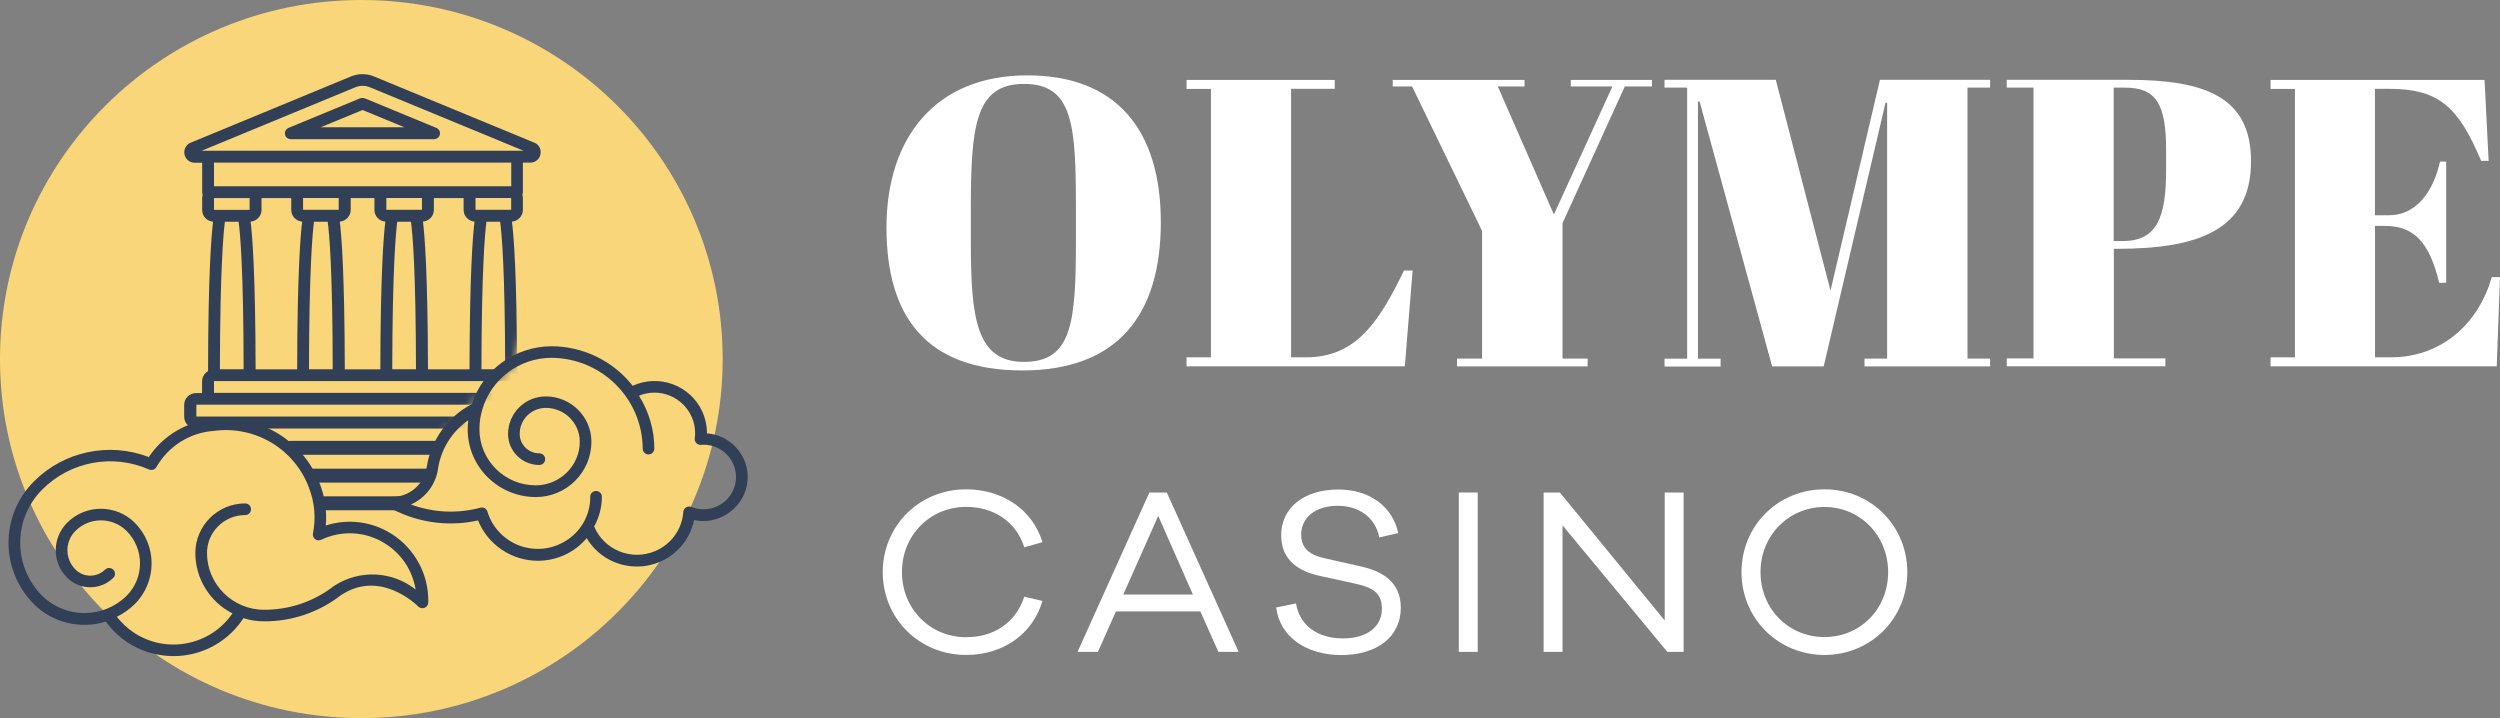 <?xml version="1.0" encoding="UTF-8"?><svg id="Layer_1" xmlns="http://www.w3.org/2000/svg" xmlns:xlink="http://www.w3.org/1999/xlink" viewBox="0 0 275.02 78.99"><rect x="0" y="0" width="275.02" height="78.99" fill="#808080" stroke="none"/><defs><style>.cls-1{fill:#313f57;}.cls-1,.cls-2,.cls-3{stroke-width:0px;}.cls-2{fill:#fff;}.cls-4{mask:url(#mask);}.cls-3{fill:#f8d679;fill-rule:evenodd;}</style><mask id="mask" x="11.72" y=".72" width="54.24" height="49.63" maskUnits="userSpaceOnUse"><g id="mask0_5337_49575"><path class="cls-2" d="m56.46,39.99l-3.33,3.25-1.57,1.93-1.84,1.82-1.52,1.45-25.14,1.9-9.5-1.52-1.84-19.8.92-15.52L23.68,2.23l21.14-1.52,20.84,7.61.3,8.22-9.5,23.44Z"/></g></mask></defs><path class="cls-2" d="m113.02,8.29c9.74,0,14.68,5.95,14.68,16.16s-4.76,16.3-15.23,16.3-14.95-5.81-14.95-15.71,5.39-16.75,15.5-16.75Zm5.34,14.77c0-9.23-.27-13.83-5.71-13.83s-5.85,4.77-5.85,14.01v3.24c0,8.46.55,13.33,5.85,13.33s5.71-4.36,5.71-13.42v-3.33Z"/><path class="cls-2" d="m146.83,8.78v.99h-4.8v29.54h1.63c5.62,0,8.11-4.05,10.79-9.55h.95l-.86,10.54h-24.01v-.99h2.68V9.78h-2.68v-.99h16.31Z"/><path class="cls-2" d="m177.38,9.51h-4.58v-.72h8.93v.72h-2.99l-6.85,15.04v14.9h2.76v.86h-14.37v-.86h2.76v-14.05l-7.7-15.89h-2.13v-.72h14.5v.72h-2.94l6.17,14.09,6.44-14.09Z"/><path class="cls-2" d="m218.93,8.78v.86h-2.49v29.81h2.49v.86h-13.82v-.86h2.49V11.31h-.18l-6.8,29h-5.67l-7.98-29.13h-.18v28.28h2.49v.86h-6.17v-.86h2.49V9.64h-2.49v-.86h12.24l6.02,23.19,5.44-23.19h12.11Z"/><path class="cls-2" d="m234.08,8.78c8.52,0,13.55,1.89,13.55,8.96,0,7.65-5.94,9.63-14.73,9.63h-.36v12.06h5.67v.86h-17.45v-.86h2.94V9.64h-2.94v-.86h13.32Zm-1.54,17.74h.95c3.81,0,4.8-2.61,4.8-7.83v-2.16c0-5.09-1.08-6.89-4.54-6.89h-1.23v16.89h0Z"/><path class="cls-2" d="m273.32,8.78l.45,8.92h-.82c-2.49-5.9-4.62-7.93-10.11-7.93h-1.58v13.91h1.54c2.95,0,4.85-2.48,5.62-5.9h.68v13.33h-.77c-1.08-4.51-2.81-6.26-5.98-6.26h-1.08v14.46h1.73c5.76,0,9.74-3.92,11.11-8.82h.91l-.36,9.81h-24.88v-.99h2.68V9.78h-2.68v-.99h23.57-.02Z"/><path class="cls-2" d="m112.68,65.64l2,.47c-1.08,3.66-4.35,5.94-8.4,5.94-5.14,0-9.17-4-9.17-9.11s4.03-9.11,9.17-9.11c4.05,0,7.32,2.27,8.4,5.81l-2,.57c-.89-2.82-3.35-4.45-6.4-4.45-3.95,0-7.06,3.11-7.06,7.17s3.11,7.17,7.06,7.17c3.06,0,5.48-1.6,6.4-4.47Z"/><path class="cls-2" d="m134.03,71.71l-1.98-4.45h-9.29l-1.98,4.45h-2.24l7.9-17.53h1.92l7.9,17.53h-2.24,0Zm-6.61-14.97l-3.85,8.66h7.66l-3.82-8.66Z"/><path class="cls-2" d="m153.81,58.65l-2.08.47c-.4-2.12-2.16-3.48-4.58-3.48s-4.01,1.28-4.01,3.17c0,1.57,1,2.27,2.66,2.62l3.85.87c2.45.53,4.45,1.75,4.45,4.55,0,3.19-2.6,5.21-6.55,5.21-3.74,0-6.74-1.91-7.16-5.23l2.18-.45c.4,2.46,2.42,3.85,5.16,3.85s4.29-1.34,4.29-3.27c0-1.65-.89-2.3-2.87-2.74l-3.97-.87c-2.26-.5-4.24-1.68-4.24-4.47,0-3.01,2.5-5.03,6.27-5.03,3.53,0,6.01,1.93,6.61,4.81h0Z"/><path class="cls-2" d="m160.48,71.71v-17.53h2.08v17.53h-2.08Z"/><path class="cls-2" d="m185.21,71.71h-1.79l-11.53-13.92v13.92h-2.08v-17.53h1.79l11.53,14.08v-14.08h2.08v17.53Z"/><path class="cls-2" d="m209.82,62.94c0,5.1-4.01,9.11-9.11,9.11s-9.13-4-9.13-9.11,4.01-9.11,9.13-9.11,9.11,4.03,9.11,9.11Zm-2.11,0c0-4.03-3.08-7.17-7.01-7.17s-7.03,3.14-7.03,7.17,3.08,7.14,7.03,7.14,7.01-3.09,7.01-7.14Z"/><path class="cls-3" d="m39.75,0c21.96,0,39.75,17.69,39.75,39.5s-17.8,39.5-39.75,39.5S0,61.31,0,39.5,17.8,0,39.75,0Z"/><path class="cls-1" d="m42.53,55.05c-.15.32,0,.7.32.84l1.04.47c2.72,1.23,5.78,1.54,8.7.89,1.08,2.67,3.67,4.42,6.56,4.44,2.08,0,4.06-.9,5.39-2.49.93,1.56,2.48,2.65,4.27,3,3.47.69,6.85-1.55,7.54-4.99.3.06.6.1.91.11,1.31.02,2.56-.48,3.5-1.38.94-.9,1.48-2.14,1.5-3.43,0-2.53-1.95-4.64-4.49-4.84v-.02c0-.83-.18-1.65-.53-2.41-1.33-2.87-4.75-4.12-7.64-2.8-2.15-2.74-5.45-4.34-8.94-4.35-4,.02-7.53,2.58-8.75,6.36-2.64,1.38-4.48,3.93-4.96,6.87-.25,1.91-1.88,3.35-3.82,3.35-.25,0-.47.15-.59.37h0Zm2.65.46c1.65-.72,2.8-2.26,3.02-4.03.34-2.12,1.54-4.02,3.31-5.25-.04.33-.06.67-.06,1.01,0,4.11,3.36,7.43,7.49,7.44,3.38,0,6.11-2.72,6.12-6.08,0-2.75-2.25-4.99-5.02-4.99-2.29,0-4.14,1.85-4.15,4.12,0,1.89,1.54,3.42,3.44,3.42.36,0,.64-.28.64-.64s-.29-.64-.64-.64c-1.2,0-2.16-.96-2.16-2.15,0-1.57,1.28-2.84,2.87-2.85,2.07,0,3.74,1.67,3.74,3.71,0,2.65-2.17,4.8-4.84,4.81-3.43,0-6.2-2.76-6.2-6.17,0-.75.11-1.5.33-2.22,1-3.33,4.08-5.62,7.58-5.64,5.54.03,10.02,4.48,10.05,9.99,0,.35.29.64.64.64s.64-.28.64-.64c0-2.06-.59-4.07-1.69-5.82.54-.22,1.11-.34,1.69-.34,2.48,0,4.49,2,4.49,4.46,0,.19-.01.39-.04.57v.13c.02.35.33.61.69.59.13,0,.2-.02.27-.02.46,0,.91.09,1.34.26,1.83.73,2.71,2.8,1.98,4.62-.74,1.82-2.82,2.7-4.65,1.97-.06-.02-.13-.04-.2-.05-.36-.02-.66.24-.69.59-.13,1.91-1.34,3.58-3.11,4.32-2.61,1.09-5.6-.12-6.7-2.71.55-1,.85-2.12.85-3.27,0-.35-.28-.64-.64-.64s-.64.28-.64.64c.02,2.06-1.08,3.96-2.9,4.97-.88.5-1.87.77-2.88.76-2.55,0-4.8-1.68-5.53-4.1-.1-.33-.44-.53-.78-.43-2.53.68-5.21.55-7.65-.36h0Z"/><path class="cls-1" d="m43.04,58.71c-2.15-1.35-4.78-1.68-7.2-.9.13-1.57-.09-3.15-.67-4.62-1.83-4.77-6.71-7.68-11.81-7.05-2.84.24-5.42,1.77-6.99,4.14-4.37-1.68-9.33-.63-12.63,2.67-3.74,3.73-3.74,9.78,0,13.52,2.07,2.05,5.11,2.78,7.9,1.91,2.95,4.08,8.68,5.02,12.78,2.09.93-.67,1.74-1.5,2.36-2.47.74.24,1.5.35,2.27.35,3.06.02,6.04-1,8.45-2.87,4.32-2.89,8.34,1.07,8.51,1.24.25.25.66.25.91,0,.12-.12.19-.28.19-.46.07-3.05-1.47-5.92-4.08-7.56h0Zm-6.25,5.71c-2.19,1.73-4.92,2.67-7.73,2.66-3.47,0-6.28-2.8-6.29-6.24,0-2.3,1.88-4.18,4.2-4.18.36,0,.64-.28.64-.64s-.28-.64-.64-.64c-3.02,0-5.48,2.45-5.48,5.46,0,2.8,1.58,5.36,4.08,6.64-2.43,3.56-7.31,4.5-10.89,2.08-.7-.47-1.31-1.05-1.83-1.71.72-.35,1.38-.82,1.96-1.38,2.49-2.48,2.49-6.5,0-8.98-2.05-2.03-5.37-2.03-7.41,0-1.69,1.68-1.69,4.4,0,6.07,1.4,1.39,3.67,1.39,5.07,0,.25-.25.24-.66-.02-.9-.25-.24-.64-.24-.89,0-.9.89-2.36.89-3.25,0-1.19-1.18-1.19-3.09,0-4.27,1.54-1.53,4.05-1.53,5.6,0,1.99,1.98,1.99,5.19,0,7.17-2.56,2.51-6.69,2.51-9.25,0-3.25-3.24-3.25-8.48,0-11.72,3.07-3.08,7.75-3.96,11.74-2.19.31.13.67,0,.82-.29,1.31-2.28,3.66-3.77,6.3-3.96,4.52-.61,8.87,1.97,10.46,6.23.63,1.6.79,3.36.45,5.05-.07.35.16.68.5.75.13.02.28,0,.4-.05,2.26-1.08,4.92-.93,7.03.41,1.8,1.12,3.02,2.96,3.36,5.06-2.57-2.04-6.17-2.21-8.93-.42h0Z"/><path class="cls-1" d="m31.95,50.03h15.93c.99,0,.99-1.53,0-1.53h-15.93c-.99,0-.99,1.53,0,1.53Z"/><path class="cls-1" d="m34.4,53.09h12.56c.99,0,.99-1.53,0-1.53h-12.56c-.99,0-.99,1.53,0,1.53Z"/><path class="cls-1" d="m35.32,56.13h8.89c.99,0,.99-1.53,0-1.53h-8.89c-.99,0-.99,1.53,0,1.53Z"/><g class="cls-4"><path class="cls-1" d="m58.19,43.23h-.66v-1.3c0-.46-.25-.89-.66-1.12,0-10.62-.36-14.88-.55-16.43.67-.06,1.2-.61,1.2-1.29v-1.3c0-.13-.02-.26-.06-.38.04-.09.06-.17.06-.27v-3.25h.82c.54,0,1.01-.38,1.11-.9.12-.53-.14-1.07-.64-1.29,0,0-.02,0-.02,0l-17.62-7.28c-.83-.35-1.77-.35-2.59,0l-17.64,7.29c-.49.23-.76.76-.64,1.29.11.53.58.9,1.12.9h.82v3.25c0,.09.02.19.06.27-.04.13-.06.25-.06.38v1.3c0,.68.52,1.23,1.2,1.29-.19,1.55-.54,5.81-.55,16.43-.4.23-.65.65-.66,1.12v1.3h-.66c-.72,0-1.31.58-1.31,1.3v1.3c0,.72.59,1.3,1.31,1.3h36.6c.72,0,1.31-.58,1.31-1.3v-1.3c0-.72-.59-1.3-1.31-1.3h.02Zm-11.11-2.6c-.02-10.48-.36-14.71-.55-16.25.67-.06,1.2-.61,1.2-1.29v-1.3h3.27v1.3c0,.68.52,1.23,1.2,1.29-.19,1.54-.53,5.76-.55,16.25h-4.58Zm-9.15,0c-.02-10.48-.36-14.71-.55-16.25.67-.06,1.2-.61,1.2-1.29v-1.3h2.61v1.3c0,.68.52,1.23,1.2,1.29-.19,1.54-.53,5.76-.55,16.25h-3.93Zm-9.81,0c-.02-10.48-.36-14.71-.55-16.25.67-.06,1.2-.61,1.2-1.29v-1.3h3.27v1.3c0,.68.52,1.23,1.2,1.29-.19,1.54-.53,5.76-.55,16.25h-4.58Zm-4.58-18.84h3.92v1.3h-3.92v-1.3Zm1.21,2.6h1.5c.17,1.25.54,5.25.55,16.23h-2.61c.02-11,.39-14.99.55-16.23Zm12.51-1.31h-3.92v-1.3h3.92v1.3Zm-2.71,1.31h1.5c.17,1.25.54,5.25.55,16.23h-2.61c.02-11,.39-14.99.55-16.23Zm11.87-1.31h-3.92v-1.3h3.92v1.3Zm-2.71,1.31h1.5c.17,1.25.54,5.25.55,16.23h-2.61c.02-11,.39-14.99.55-16.23Zm11.87-1.31h-3.27v-1.3h3.92v1.3h-.66,0Zm-2.06,1.31h1.5c.17,1.25.54,5.25.55,16.23h-2.61c.02-11,.39-14.99.55-16.23Zm-14.42-14.79c.51-.21,1.08-.21,1.59,0l16.9,6.98H22.19l16.9-6.98Zm17.14,8.29v2.6H23.54v-2.6h32.68Zm-32.68,24.03h32.68v1.3H23.54v-1.3Zm-1.96,3.9v-1.3h36.6v1.3H21.58Z"/><path class="cls-1" d="m32,15.31h15.75c.31,0,.58-.22.64-.52.06-.31-.1-.61-.39-.72l-7.84-3.24c-.08-.03-.17-.05-.25-.05h-.08c-.09,0-.17.02-.25.05l-7.84,3.24c-.28.12-.45.42-.39.72.06.31.33.52.64.52Zm7.88-3.21l4.61,1.9h-9.21l4.6-1.9Z"/></g></svg>